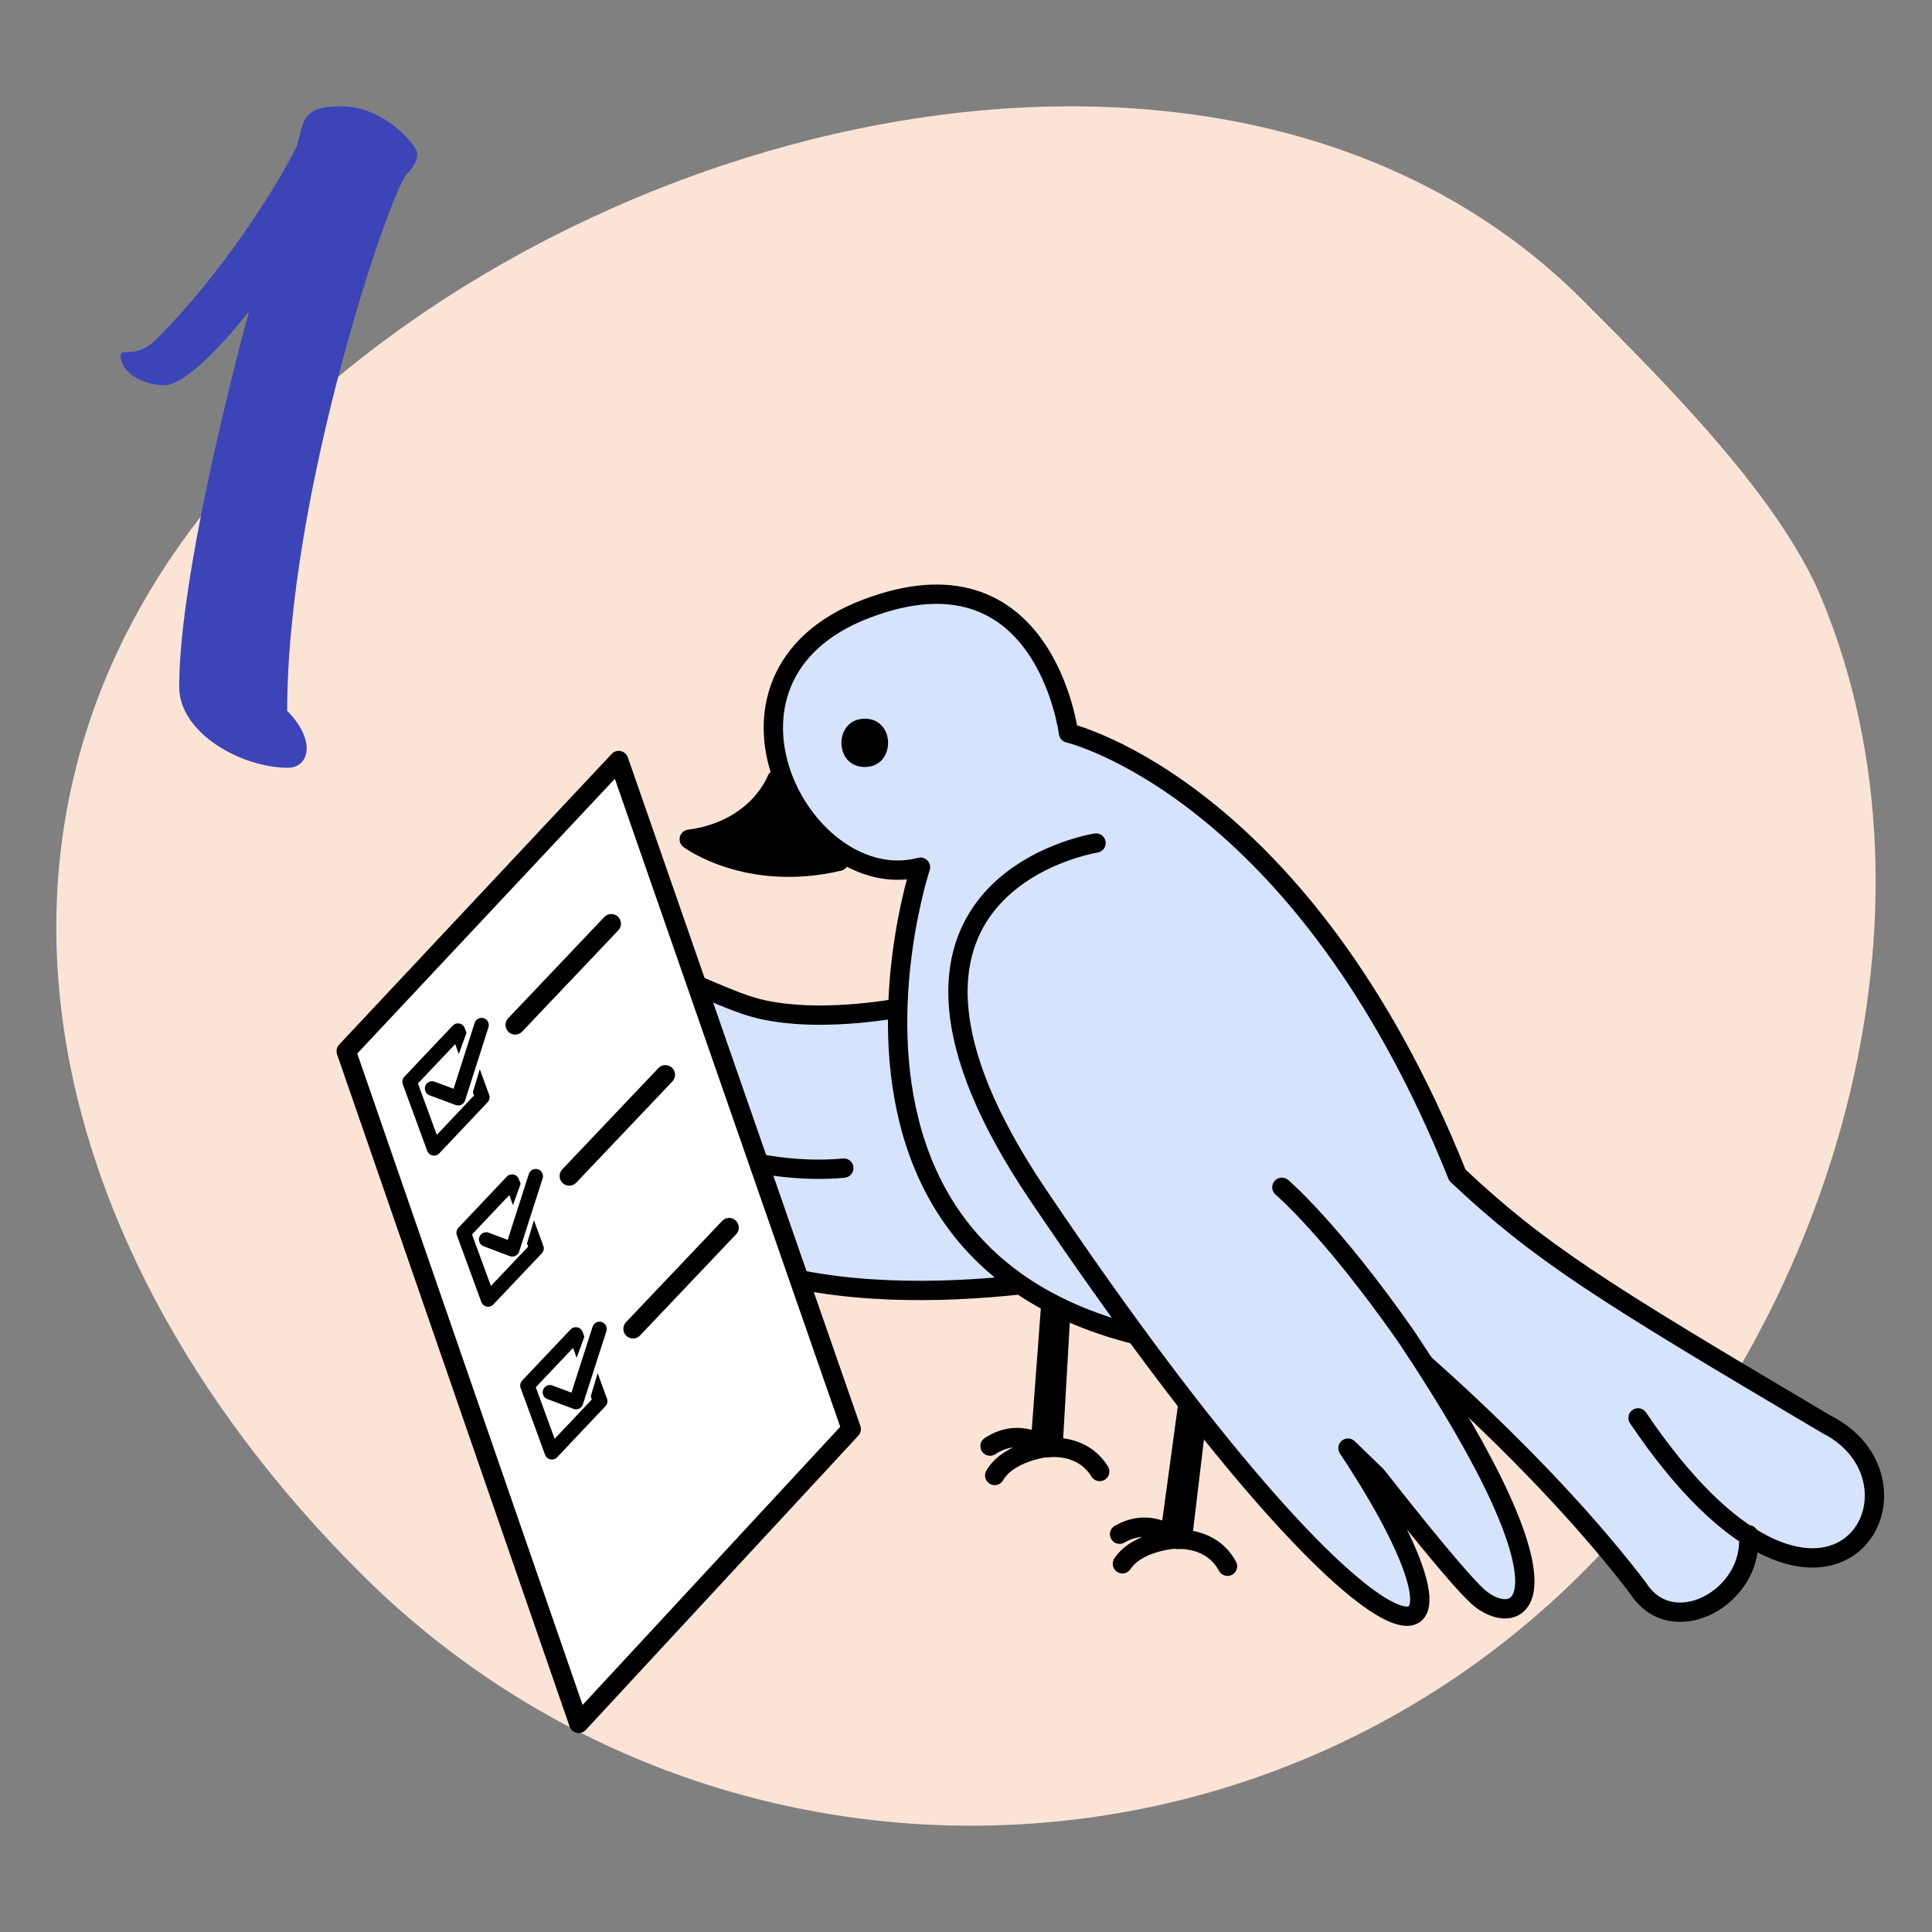 <?xml version="1.0" encoding="UTF-8"?>
<svg id="Layer_1" data-name="Layer 1" xmlns="http://www.w3.org/2000/svg" viewBox="0 0 200 200">
  <rect x="0" y="0" width="200" height="200" fill="#808080" stroke="none"/>
  <defs>
    <style>
      .cls-1, .cls-2, .cls-3 {
        fill: #fff;
      }

      .cls-4 {
        fill: #fbe4d5;
      }

      .cls-5 {
        fill: #3b45b8;
      }

      .cls-6 {
        fill: #d6e3fd;
      }

      .cls-6, .cls-2, .cls-7, .cls-3, .cls-8, .cls-9 {
        stroke: #000;
        stroke-linecap: round;
        stroke-linejoin: round;
      }

      .cls-6, .cls-2, .cls-7, .cls-8 {
        stroke-width: 2px;
      }

      .cls-7, .cls-9 {
        fill: none;
      }

      .cls-3, .cls-9 {
        stroke-width: 1.5px;
      }
    </style>
  </defs>
  <path id="Path_56326" data-name="Path 56326" class="cls-4" d="m27.78,45.58C62.75,10.64,128.86-3.89,163.82,31.05c8.55,8.58,20.39,20.34,24.76,30.93,13.44,32.39,1.63,74.42-24.76,100.81-34.97,34.94-91.62,34.94-126.56,0C2.29,127.84-7.16,80.52,27.78,45.58h0Z"/>
  <g>
    <g>
      <path class="cls-6" d="m117.78,130.97s-26.38,6.55-43.3-1.07c-8.7-3.92-9.3-17.89,2.15-20.04,0,0,21.59,2.81,33.64-7.51l7.51,28.63Z"/>
      <path class="cls-6" d="m87.35,120.92s-20.25,2.53-27.75-15.56c-5.94-14.34,12-2.62,18.94-.94,6.94,1.69,16.12-.37,16.12-.37l11.62,22.69"/>
    </g>
    <g>
      <polygon points="111.5 123.78 109.97 150.43 106.61 150.63 108.68 122.96 111.5 123.78"/>
      <path class="cls-7" d="m102.49,149.7c3.14-2.07,5.85.14,5.85.14,0,0-3.94.44-5.37,2.9"/>
      <path class="cls-7" d="m108.46,149.87s3.52-.55,5.38,2.46"/>
    </g>
    <path class="cls-6" d="m181,158.87c.62,6.45-7.88,11.12-11.42,5.54-10.16-13.31-24.4-25.17-24.4-25.17-68.76,7.48-49.89-49.47-49.89-49.47-12.11,3.21-24.23-19.6-5.7-26.72,18.53-7.13,21.02,12.83,21.02,12.83,0,0,24.23,5.7,40.26,45.78,8.55,8.02,14.7,11.89,38.21,25.79,12.43,6.28-.13,28.06-19.51-.67"/>
    <g>
      <polygon points="126.48 133.51 123.32 160.01 119.96 160.01 123.71 132.52 126.48 133.51"/>
      <path class="cls-7" d="m115.9,158.82c3.26-1.88,5.83.49,5.83.49,0,0-3.96.2-5.54,2.57"/>
      <path class="cls-7" d="m121.85,159.36s3.54-.34,5.22,2.78"/>
    </g>
    <path class="cls-6" d="m132.7,122.91s5.06,4.27,12.87,15.44c19.09,28.58,11.17,30.3,7.44,26.95-2.49-2.23-10.5-12.52-10.5-12.52l-2.97-2.87c17.05,25.67,4.15,27.59-32.14-26.3-21.57-32.04,6.06-36.34,6.06-36.34"/>
    <path class="cls-8" d="m80.4,80.7s-1.93,5.24-9.05,6.18c0,0,6,4.5,15.49,2.28,0,0-3.79-1.62-6.44-8.46Z"/>
    <path d="m89.52,79.4c3.22,0,3.22-5,0-5s-3.22,5,0,5h0Z"/>
  </g>
  <path class="cls-5" d="m43.2,15.87c0,.7-.35,1.41-1.06,2.11-1.67,1.58-12.41,32.91-12.41,55.61,1.41,1.41,2.02,2.82,2.02,3.87,0,1.23-.79,2.02-1.94,2.02-4.84,0-11.26-3.61-11.26-8.36,0-9.15,3.7-25.7,7.22-38.9-3.34,4.31-6.95,7.66-8.71,7.66-2.29,0-4.58-1.32-4.58-3.08,0-.88,1.58.44,3.7-1.67,7.04-7.04,12.76-16.28,14.52-19.98.35-.97.53-2.55,1.14-3.17.79-.79,1.76-.97,3.52-.97,4.49,0,7.83,4.14,7.83,4.84Z"/>
  <g>
    <polygon class="cls-2" points="64.05 78.73 88.12 147.94 59.91 178.4 35.84 108.82 64.05 78.73"/>
    <g>
      <polygon class="cls-3" points="49.93 113.59 44.93 118.88 42.4 111.98 47.41 106.69 49.93 113.59"/>
      <polygon class="cls-1" points="46.9 110.73 48.37 106.71 50.21 108.88 48.86 113.37 46.9 110.73"/>
      <polyline class="cls-9" points="44.73 112.68 47.43 113.69 49.85 106.12"/>
    </g>
    <line class="cls-2" x1="53.33" y1="106.1" x2="63.28" y2="95.62"/>
    <g>
      <polygon class="cls-3" points="55.54 129.23 50.53 134.52 48 127.61 53.01 122.32 55.54 129.23"/>
      <polygon class="cls-1" points="52.51 126.37 53.97 122.35 55.81 124.52 54.47 129.01 52.51 126.37"/>
      <polyline class="cls-9" points="50.33 128.31 53.03 129.33 55.46 121.76"/>
    </g>
    <line class="cls-2" x1="58.93" y1="121.74" x2="68.88" y2="111.26"/>
    <g>
      <polygon class="cls-3" points="62.13 145.05 57.13 150.34 54.6 143.43 59.61 138.14 62.13 145.05"/>
      <polygon class="cls-1" points="59.1 142.19 60.57 138.17 62.41 140.34 61.07 144.83 59.1 142.19"/>
      <polyline class="cls-9" points="56.93 144.13 59.63 145.14 62.06 137.57"/>
    </g>
    <line class="cls-2" x1="65.53" y1="137.56" x2="75.48" y2="127.08"/>
  </g>
</svg>